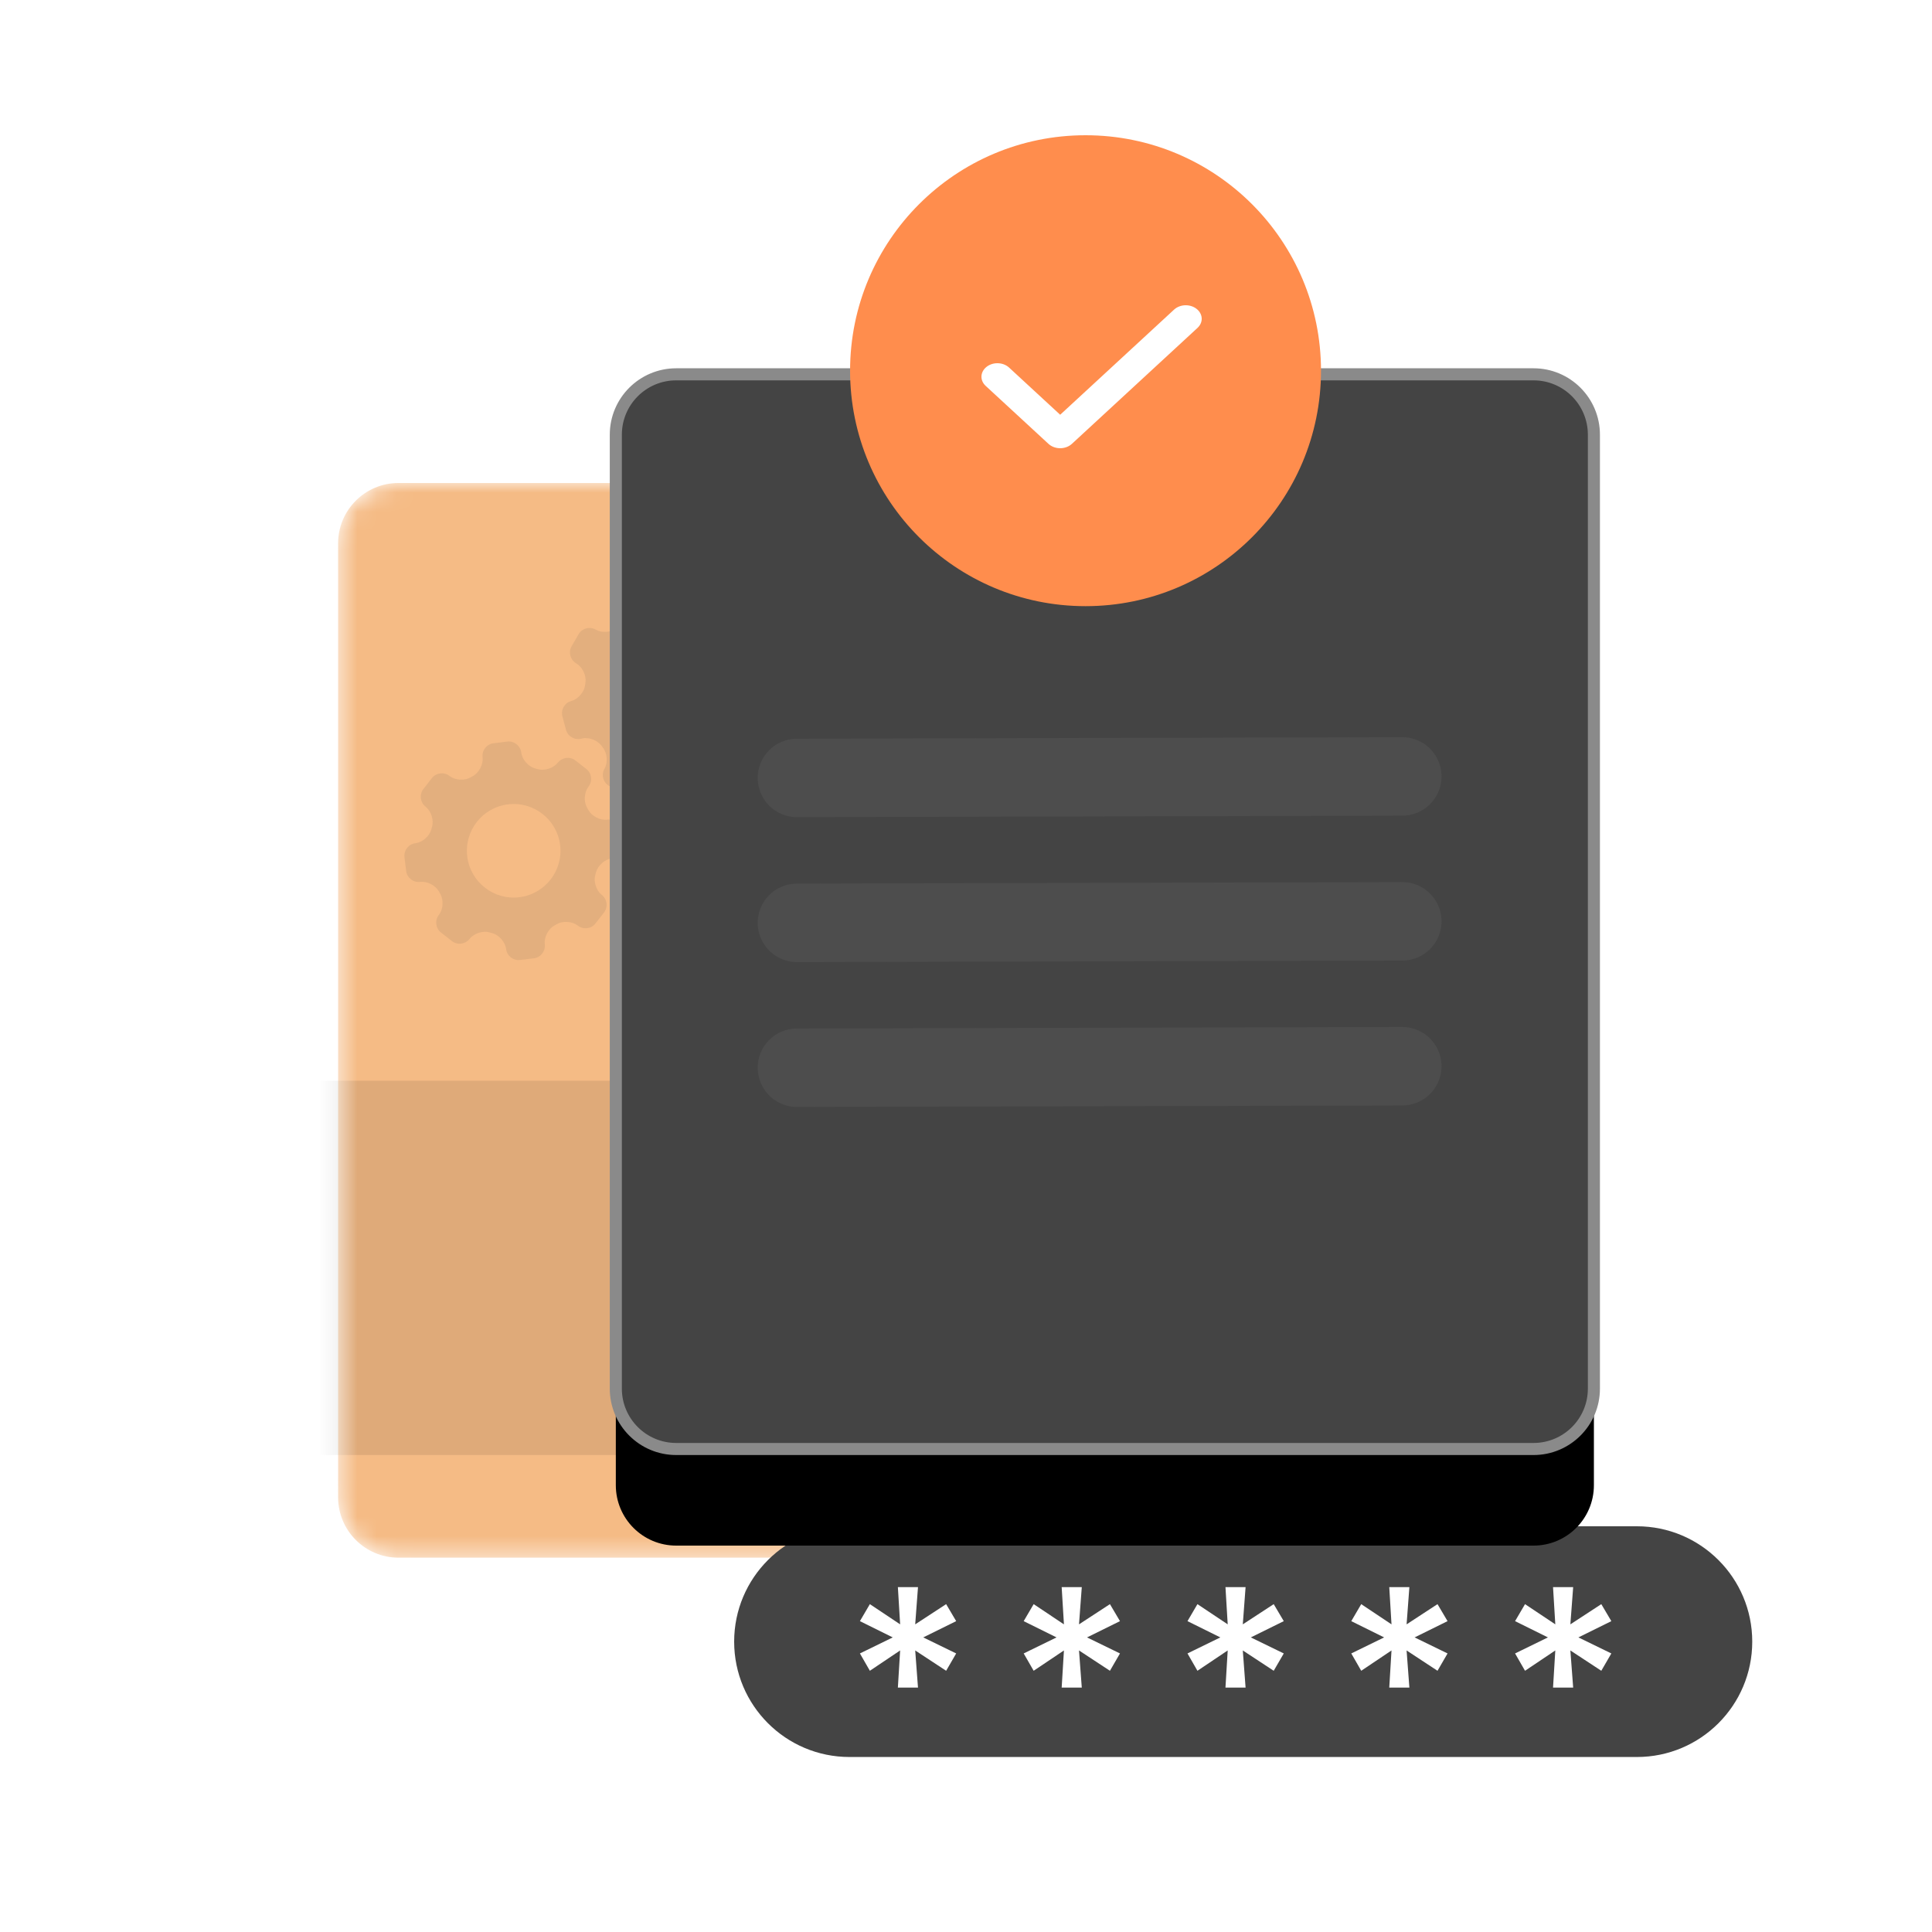 <svg width="100" height="100" viewBox="0 0 100 100" fill="none" xmlns="http://www.w3.org/2000/svg">
<mask id="mask0_16_106" style="mask-type:alpha" maskUnits="userSpaceOnUse" x="17" y="25" width="52" height="56">
<path d="M65 25H20.625C18.899 25 17.5 26.399 17.5 28.125V77.5C17.5 79.226 18.899 80.625 20.625 80.625H65C66.726 80.625 68.125 79.226 68.125 77.5V28.125C68.125 26.399 66.726 25 65 25Z" fill="white"/>
</mask>
<g mask="url(#mask0_16_106)">
<path d="M65 25H20.625C18.899 25 17.5 26.399 17.5 28.125V77.5C17.5 79.226 18.899 80.625 20.625 80.625H65C66.726 80.625 68.125 79.226 68.125 77.5V28.125C68.125 26.399 66.726 25 65 25Z" fill="#F5BB85"/>
<path opacity="0.1" d="M24.296 48.607C24.073 48.881 23.668 48.927 23.393 48.711L22.826 48.268C22.549 48.052 22.495 47.65 22.708 47.366L22.727 47.342C22.938 47.059 22.969 46.584 22.794 46.275L22.716 46.136C22.542 45.828 22.119 45.608 21.766 45.644L21.736 45.648C21.385 45.684 21.066 45.43 21.023 45.082L20.936 44.368C20.893 44.02 21.139 43.697 21.49 43.647L21.52 43.643C21.869 43.593 22.228 43.279 22.322 42.941L22.367 42.778C22.46 42.441 22.316 41.987 22.041 41.764L22.017 41.744C21.744 41.522 21.698 41.117 21.914 40.841L22.357 40.274C22.573 39.998 22.975 39.944 23.259 40.156L23.283 40.175C23.565 40.386 24.041 40.417 24.35 40.243L24.489 40.164C24.796 39.99 25.017 39.567 24.98 39.215L24.977 39.184C24.941 38.833 25.195 38.514 25.543 38.472L26.257 38.384C26.605 38.341 26.927 38.587 26.977 38.938L26.982 38.968C27.032 39.317 27.346 39.676 27.684 39.77L27.846 39.815C28.184 39.908 28.637 39.764 28.861 39.489L28.881 39.466C29.103 39.192 29.508 39.146 29.784 39.362L30.351 39.805C30.627 40.021 30.681 40.423 30.468 40.707L30.45 40.731C30.239 41.013 30.207 41.489 30.382 41.798L30.461 41.937C30.634 42.245 31.058 42.465 31.41 42.428L31.441 42.425C31.791 42.389 32.11 42.643 32.153 42.991L32.241 43.705C32.284 44.053 32.038 44.375 31.687 44.426L31.657 44.43C31.308 44.48 30.949 44.794 30.855 45.132L30.81 45.294C30.716 45.633 30.86 46.086 31.135 46.309L31.159 46.329C31.432 46.551 31.478 46.956 31.263 47.232L30.82 47.799C30.604 48.075 30.202 48.129 29.918 47.917L29.893 47.898C29.611 47.687 29.135 47.655 28.826 47.83L28.687 47.909C28.38 48.083 28.16 48.506 28.196 48.858L28.199 48.889C28.235 49.24 27.981 49.559 27.634 49.601L26.92 49.689C26.572 49.732 26.249 49.486 26.199 49.135L26.195 49.105C26.145 48.756 25.83 48.397 25.492 48.303L25.33 48.258C24.992 48.164 24.539 48.308 24.315 48.584L24.296 48.607ZM26.883 46.44C28.211 46.277 29.155 45.069 28.992 43.741C28.829 42.414 27.621 41.47 26.293 41.633C24.965 41.796 24.021 43.004 24.184 44.332C24.348 45.659 25.556 46.603 26.883 46.44ZM33.027 40.809C32.845 41.111 32.45 41.212 32.147 41.037L31.524 40.677C31.22 40.502 31.111 40.111 31.282 39.801L31.297 39.774C31.467 39.465 31.432 38.99 31.216 38.708L31.119 38.581C30.904 38.301 30.454 38.142 30.11 38.227L30.08 38.234C29.738 38.319 29.387 38.112 29.296 37.774L29.11 37.079C29.019 36.74 29.218 36.386 29.558 36.288L29.588 36.279C29.926 36.181 30.238 35.82 30.284 35.472L30.305 35.305C30.351 34.958 30.146 34.529 29.842 34.346L29.816 34.33C29.514 34.147 29.412 33.753 29.587 33.45L29.947 32.827C30.123 32.523 30.513 32.413 30.824 32.585L30.851 32.599C31.16 32.769 31.635 32.734 31.917 32.518L32.044 32.421C32.324 32.206 32.483 31.756 32.398 31.412L32.391 31.383C32.306 31.04 32.513 30.689 32.851 30.598L33.546 30.412C33.885 30.321 34.238 30.52 34.337 30.86L34.346 30.89C34.444 31.229 34.805 31.54 35.153 31.586L35.319 31.608C35.667 31.654 36.096 31.448 36.279 31.145L36.295 31.118C36.477 30.817 36.872 30.715 37.175 30.89L37.798 31.25C38.102 31.425 38.211 31.816 38.04 32.126L38.025 32.153C37.855 32.462 37.89 32.938 38.106 33.219L38.204 33.346C38.419 33.626 38.868 33.785 39.212 33.7L39.242 33.693C39.584 33.608 39.936 33.815 40.026 34.153L40.213 34.849C40.304 35.187 40.105 35.541 39.764 35.639L39.735 35.648C39.396 35.746 39.085 36.107 39.039 36.455L39.017 36.622C38.971 36.969 39.177 37.398 39.48 37.582L39.507 37.597C39.808 37.78 39.91 38.174 39.735 38.477L39.375 39.101C39.2 39.404 38.809 39.514 38.498 39.343L38.472 39.328C38.163 39.158 37.687 39.193 37.406 39.409L37.279 39.506C36.999 39.721 36.84 40.171 36.925 40.515L36.932 40.545C37.016 40.887 36.809 41.238 36.471 41.329L35.776 41.515C35.438 41.606 35.084 41.407 34.985 41.067L34.977 41.037C34.879 40.699 34.518 40.387 34.17 40.341L34.003 40.319C33.655 40.273 33.227 40.479 33.043 40.783L33.027 40.809ZM35.288 38.303C36.58 37.957 37.347 36.629 37.001 35.337C36.654 34.045 35.326 33.278 34.034 33.624C32.742 33.97 31.976 35.298 32.322 36.59C32.668 37.882 33.996 38.649 35.288 38.303Z" fill="#444444"/>
<g opacity="0.2">
<g opacity="0.2">
<mask id="mask1_16_106" style="mask-type:alpha" maskUnits="userSpaceOnUse" x="53" y="56" width="20" height="20">
<g opacity="0.2">
<path opacity="0.2" d="M56.796 74.232C56.573 74.506 56.168 74.552 55.893 74.336L55.326 73.893C55.049 73.677 54.995 73.275 55.208 72.991L55.227 72.967C55.438 72.684 55.469 72.209 55.294 71.9L55.216 71.761C55.042 71.453 54.619 71.233 54.266 71.269L54.236 71.272C53.885 71.308 53.566 71.055 53.523 70.707L53.435 69.993C53.393 69.645 53.639 69.323 53.99 69.272L54.02 69.268C54.369 69.218 54.728 68.904 54.822 68.566L54.867 68.403C54.96 68.066 54.816 67.612 54.541 67.388L54.517 67.369C54.244 67.147 54.198 66.742 54.414 66.466L54.857 65.899C55.073 65.623 55.475 65.569 55.759 65.781L55.783 65.8C56.065 66.011 56.541 66.043 56.85 65.868L56.989 65.789C57.296 65.615 57.517 65.192 57.48 64.84L57.477 64.809C57.441 64.458 57.695 64.139 58.042 64.097L58.757 64.009C59.105 63.966 59.427 64.212 59.477 64.563L59.482 64.593C59.532 64.942 59.846 65.301 60.184 65.395L60.346 65.44C60.684 65.534 61.137 65.389 61.361 65.115L61.381 65.091C61.603 64.817 62.008 64.771 62.284 64.987L62.851 65.43C63.127 65.646 63.181 66.048 62.968 66.332L62.95 66.356C62.739 66.638 62.707 67.114 62.882 67.423L62.961 67.562C63.135 67.87 63.557 68.09 63.91 68.053L63.941 68.05C64.291 68.014 64.61 68.268 64.653 68.616L64.741 69.33C64.784 69.678 64.538 70 64.187 70.051L64.156 70.055C63.807 70.105 63.449 70.419 63.355 70.757L63.31 70.919C63.216 71.257 63.36 71.71 63.635 71.934L63.659 71.954C63.932 72.176 63.978 72.581 63.763 72.857L63.32 73.424C63.104 73.7 62.702 73.754 62.418 73.542L62.393 73.523C62.111 73.312 61.635 73.28 61.327 73.455L61.187 73.534C60.88 73.708 60.66 74.131 60.696 74.484L60.699 74.514C60.735 74.865 60.481 75.184 60.134 75.226L59.42 75.314C59.072 75.357 58.749 75.111 58.699 74.76L58.695 74.73C58.645 74.381 58.33 74.022 57.992 73.928L57.83 73.883C57.492 73.79 57.039 73.933 56.815 74.209L56.796 74.232ZM59.383 72.065C60.711 71.902 61.655 70.694 61.492 69.366C61.329 68.039 60.121 67.095 58.793 67.258C57.465 67.421 56.521 68.629 56.684 69.957C56.847 71.284 58.056 72.228 59.383 72.065ZM65.527 66.434C65.345 66.736 64.95 66.838 64.647 66.662L64.024 66.302C63.72 66.127 63.611 65.736 63.782 65.426L63.797 65.399C63.967 65.09 63.932 64.615 63.716 64.333L63.619 64.206C63.404 63.926 62.954 63.767 62.61 63.852L62.58 63.859C62.238 63.944 61.887 63.737 61.796 63.399L61.61 62.704C61.519 62.365 61.718 62.011 62.058 61.913L62.088 61.904C62.426 61.806 62.738 61.445 62.783 61.097L62.806 60.93C62.851 60.583 62.646 60.154 62.342 59.971L62.316 59.955C62.014 59.772 61.912 59.378 62.087 59.075L62.447 58.452C62.623 58.148 63.013 58.038 63.324 58.21L63.351 58.224C63.66 58.394 64.135 58.359 64.417 58.143L64.544 58.046C64.824 57.831 64.983 57.382 64.898 57.037L64.891 57.008C64.806 56.665 65.013 56.314 65.351 56.223L66.046 56.037C66.385 55.946 66.738 56.145 66.837 56.486L66.846 56.515C66.944 56.853 67.305 57.165 67.653 57.211L67.82 57.233C68.167 57.279 68.596 57.073 68.779 56.77L68.795 56.743C68.977 56.442 69.372 56.34 69.675 56.515L70.298 56.875C70.602 57.05 70.711 57.441 70.54 57.751L70.525 57.778C70.355 58.087 70.39 58.562 70.606 58.844L70.704 58.971C70.919 59.251 71.368 59.41 71.713 59.325L71.742 59.318C72.084 59.233 72.436 59.44 72.526 59.778L72.713 60.474C72.804 60.812 72.605 61.166 72.264 61.264L72.235 61.273C71.896 61.371 71.585 61.732 71.539 62.08L71.517 62.247C71.471 62.594 71.677 63.023 71.98 63.207L72.007 63.222C72.308 63.405 72.41 63.799 72.235 64.103L71.875 64.726C71.7 65.029 71.309 65.139 70.998 64.968L70.972 64.953C70.663 64.783 70.187 64.818 69.906 65.034L69.779 65.131C69.499 65.346 69.34 65.796 69.425 66.14L69.432 66.17C69.516 66.512 69.309 66.863 68.971 66.954L68.276 67.14C67.938 67.231 67.584 67.032 67.485 66.692L67.477 66.662C67.379 66.324 67.018 66.012 66.67 65.966L66.503 65.944C66.155 65.898 65.727 66.104 65.543 66.408L65.527 66.434ZM67.788 63.928C69.08 63.582 69.847 62.254 69.501 60.962C69.154 59.67 67.826 58.903 66.534 59.249C65.242 59.595 64.476 60.923 64.822 62.215C65.168 63.507 66.496 64.274 67.788 63.928Z" fill="white"/>
</g>
</mask>
<g mask="url(#mask1_16_106)">
<path opacity="0.2" d="M56.796 74.232C56.573 74.506 56.168 74.552 55.893 74.336L55.326 73.893C55.049 73.677 54.995 73.275 55.208 72.991L55.227 72.967C55.438 72.684 55.469 72.209 55.294 71.9L55.216 71.761C55.042 71.453 54.619 71.233 54.266 71.269L54.236 71.272C53.885 71.308 53.566 71.055 53.523 70.707L53.435 69.993C53.393 69.645 53.639 69.323 53.99 69.272L54.02 69.268C54.369 69.218 54.728 68.904 54.822 68.566L54.867 68.403C54.96 68.066 54.816 67.612 54.541 67.388L54.517 67.369C54.244 67.147 54.198 66.742 54.414 66.466L54.857 65.899C55.073 65.623 55.475 65.569 55.759 65.781L55.783 65.8C56.065 66.011 56.541 66.043 56.85 65.868L56.989 65.789C57.296 65.615 57.517 65.192 57.48 64.84L57.477 64.809C57.441 64.458 57.695 64.139 58.042 64.097L58.757 64.009C59.105 63.966 59.427 64.212 59.477 64.563L59.482 64.593C59.532 64.942 59.846 65.301 60.184 65.395L60.346 65.44C60.684 65.534 61.137 65.389 61.361 65.115L61.381 65.091C61.603 64.817 62.008 64.771 62.284 64.987L62.851 65.43C63.127 65.646 63.181 66.048 62.968 66.332L62.95 66.356C62.739 66.638 62.707 67.114 62.882 67.423L62.961 67.562C63.135 67.87 63.557 68.09 63.91 68.053L63.941 68.05C64.291 68.014 64.61 68.268 64.653 68.616L64.741 69.33C64.784 69.678 64.538 70 64.187 70.051L64.156 70.055C63.807 70.105 63.449 70.419 63.355 70.757L63.31 70.919C63.216 71.257 63.36 71.71 63.635 71.934L63.659 71.954C63.932 72.176 63.978 72.581 63.763 72.857L63.32 73.424C63.104 73.7 62.702 73.754 62.418 73.542L62.393 73.523C62.111 73.312 61.635 73.28 61.327 73.455L61.187 73.534C60.88 73.708 60.66 74.131 60.696 74.484L60.699 74.514C60.735 74.865 60.481 75.184 60.134 75.226L59.42 75.314C59.072 75.357 58.749 75.111 58.699 74.76L58.695 74.73C58.645 74.381 58.33 74.022 57.992 73.928L57.83 73.883C57.492 73.79 57.039 73.933 56.815 74.209L56.796 74.232ZM59.383 72.065C60.711 71.902 61.655 70.694 61.492 69.366C61.329 68.039 60.121 67.095 58.793 67.258C57.465 67.421 56.521 68.629 56.684 69.957C56.847 71.284 58.056 72.228 59.383 72.065ZM65.527 66.434C65.345 66.736 64.95 66.838 64.647 66.662L64.024 66.302C63.72 66.127 63.611 65.736 63.782 65.426L63.797 65.399C63.967 65.09 63.932 64.615 63.716 64.333L63.619 64.206C63.404 63.926 62.954 63.767 62.61 63.852L62.58 63.859C62.238 63.944 61.887 63.737 61.796 63.399L61.61 62.704C61.519 62.365 61.718 62.011 62.058 61.913L62.088 61.904C62.426 61.806 62.738 61.445 62.783 61.097L62.806 60.93C62.851 60.583 62.646 60.154 62.342 59.971L62.316 59.955C62.014 59.772 61.912 59.378 62.087 59.075L62.447 58.452C62.623 58.148 63.013 58.038 63.324 58.21L63.351 58.224C63.66 58.394 64.135 58.359 64.417 58.143L64.544 58.046C64.824 57.831 64.983 57.382 64.898 57.037L64.891 57.008C64.806 56.665 65.013 56.314 65.351 56.223L66.046 56.037C66.385 55.946 66.738 56.145 66.837 56.486L66.846 56.515C66.944 56.853 67.305 57.165 67.653 57.211L67.82 57.233C68.167 57.279 68.596 57.073 68.779 56.77L68.795 56.743C68.977 56.442 69.372 56.34 69.675 56.515L70.298 56.875C70.602 57.05 70.711 57.441 70.54 57.751L70.525 57.778C70.355 58.087 70.39 58.562 70.606 58.844L70.704 58.971C70.919 59.251 71.368 59.41 71.713 59.325L71.742 59.318C72.084 59.233 72.436 59.44 72.526 59.778L72.713 60.474C72.804 60.812 72.605 61.166 72.264 61.264L72.235 61.273C71.896 61.371 71.585 61.732 71.539 62.08L71.517 62.247C71.471 62.594 71.677 63.023 71.98 63.207L72.007 63.222C72.308 63.405 72.41 63.799 72.235 64.103L71.875 64.726C71.7 65.029 71.309 65.139 70.998 64.968L70.972 64.953C70.663 64.783 70.187 64.818 69.906 65.034L69.779 65.131C69.499 65.346 69.34 65.796 69.425 66.14L69.432 66.17C69.516 66.512 69.309 66.863 68.971 66.954L68.276 67.14C67.938 67.231 67.584 67.032 67.485 66.692L67.477 66.662C67.379 66.324 67.018 66.012 66.67 65.966L66.503 65.944C66.155 65.898 65.727 66.104 65.543 66.408L65.527 66.434ZM67.788 63.928C69.08 63.582 69.847 62.254 69.501 60.962C69.154 59.67 67.826 58.903 66.534 59.249C65.242 59.595 64.476 60.923 64.822 62.215C65.168 63.507 66.496 64.274 67.788 63.928Z" fill="black"/>
</g>
</g>
</g>
<path fill-rule="evenodd" clip-rule="evenodd" d="M8.125 55.938H46.25C48.321 55.938 50 57.616 50 59.688V71.562C50 73.634 48.321 75.312 46.25 75.312H8.125C6.054 75.312 4.375 73.634 4.375 71.562V59.688C4.375 57.616 6.054 55.938 8.125 55.938Z" fill="black" fill-opacity="0.09"/>
</g>
<path d="M84.725 79H43.971C40.673 79 38 81.673 38 84.971C38 88.269 40.673 90.942 43.971 90.942H84.725C88.023 90.942 90.696 88.269 90.696 84.971C90.696 81.673 88.023 79 84.725 79Z" fill="#444444"/>
<path d="M46.474 87.349L46.591 85.427L45.024 86.479L44.509 85.582L46.209 84.752L44.509 83.91L45.024 83.03L46.591 84.076L46.474 82.149H47.515L47.371 84.076L48.972 83.03L49.492 83.91L47.787 84.752L49.492 85.582L48.972 86.479L47.371 85.427L47.515 87.349H46.474ZM54.952 87.349L55.069 85.427L53.502 86.479L52.986 85.582L54.686 84.752L52.986 83.91L53.502 83.03L55.069 84.076L54.952 82.149H55.993L55.849 84.076L57.45 83.03L57.97 83.91L56.264 84.752L57.97 85.582L57.45 86.479L55.849 85.427L55.993 87.349H54.952ZM63.43 87.349L63.546 85.427L61.979 86.479L61.464 85.582L63.164 84.752L61.464 83.91L61.979 83.03L63.546 84.076L63.43 82.149H64.471L64.327 84.076L65.927 83.03L66.448 83.91L64.742 84.752L66.448 85.582L65.927 86.479L64.327 85.427L64.471 87.349H63.43ZM71.908 87.349L72.024 85.427L70.457 86.479L69.942 85.582L71.642 84.752L69.942 83.91L70.457 83.03L72.024 84.076L71.908 82.149H72.949L72.805 84.076L74.405 83.03L74.925 83.91L73.22 84.752L74.925 85.582L74.405 86.479L72.805 85.427L72.949 87.349H71.908ZM80.385 87.349L80.502 85.427L78.935 86.479L78.42 85.582L80.12 84.752L78.42 83.91L78.935 83.03L80.502 84.076L80.385 82.149H81.427L81.282 84.076L82.883 83.03L83.403 83.91L81.698 84.752L83.403 85.582L82.883 86.479L81.282 85.427L81.427 87.349H80.385Z" fill="white"/>
<g filter="url(#filter0_d_16_106)">
<path d="M79.375 19.375H35C33.274 19.375 31.875 20.774 31.875 22.5V71.875C31.875 73.601 33.274 75 35 75H79.375C81.101 75 82.5 73.601 82.5 71.875V22.5C82.5 20.774 81.101 19.375 79.375 19.375Z" fill="black"/>
</g>
<path d="M79.375 19.375H35C33.274 19.375 31.875 20.774 31.875 22.5V71.875C31.875 73.601 33.274 75 35 75H79.375C81.101 75 82.5 73.601 82.5 71.875V22.5C82.5 20.774 81.101 19.375 79.375 19.375Z" fill="#444444" stroke="#8A8A8A" stroke-width="0.625"/>
<path opacity="0.25" d="M41.25 40.266L72.582 40.188" stroke="#6A6A6A" stroke-width="4.062" stroke-linecap="round"/>
<path opacity="0.25" d="M41.25 47.766L72.582 47.688" stroke="#6A6A6A" stroke-width="4.062" stroke-linecap="round"/>
<path opacity="0.25" d="M41.25 55.266L72.582 55.188" stroke="#6A6A6A" stroke-width="4.062" stroke-linecap="round"/>
<path d="M60.625 64.641L72.297 64.562" stroke="#444444" stroke-width="4.062" stroke-linecap="round"/>
<path d="M56.188 31.375C62.919 31.375 68.375 25.919 68.375 19.188C68.375 12.457 62.919 7 56.188 7C49.456 7 44 12.457 44 19.188C44 25.919 49.456 31.375 56.188 31.375Z" fill="#FF8D4D"/>
<path d="M54.604 20.673L54.875 20.923L55.146 20.673L60.497 15.733C60.979 15.289 61.771 15.289 62.253 15.733C62.716 16.161 62.716 16.839 62.253 17.267L55.753 23.267C55.271 23.711 54.479 23.711 53.997 23.267L50.747 20.267C50.284 19.839 50.284 19.161 50.747 18.733C51.229 18.289 52.021 18.289 52.503 18.733L54.604 20.673Z" fill="white" stroke="#FF8D4D" stroke-width="0.8"/>
<defs>
<filter id="filter0_d_16_106" x="24.375" y="16.875" width="65.625" height="70.625" filterUnits="userSpaceOnUse" color-interpolation-filters="sRGB">
<feFlood flood-opacity="0" result="BackgroundImageFix"/>
<feColorMatrix in="SourceAlpha" type="matrix" values="0 0 0 0 0 0 0 0 0 0 0 0 0 0 0 0 0 0 127 0" result="hardAlpha"/>
<feOffset dy="5"/>
<feGaussianBlur stdDeviation="3.75"/>
<feColorMatrix type="matrix" values="0 0 0 0 0.321 0 0 0 0 0.301 0 0 0 0 0.301 0 0 0 0.385 0"/>
<feBlend mode="normal" in2="BackgroundImageFix" result="effect1_dropShadow_16_106"/>
<feBlend mode="normal" in="SourceGraphic" in2="effect1_dropShadow_16_106" result="shape"/>
</filter>
</defs>
</svg>
